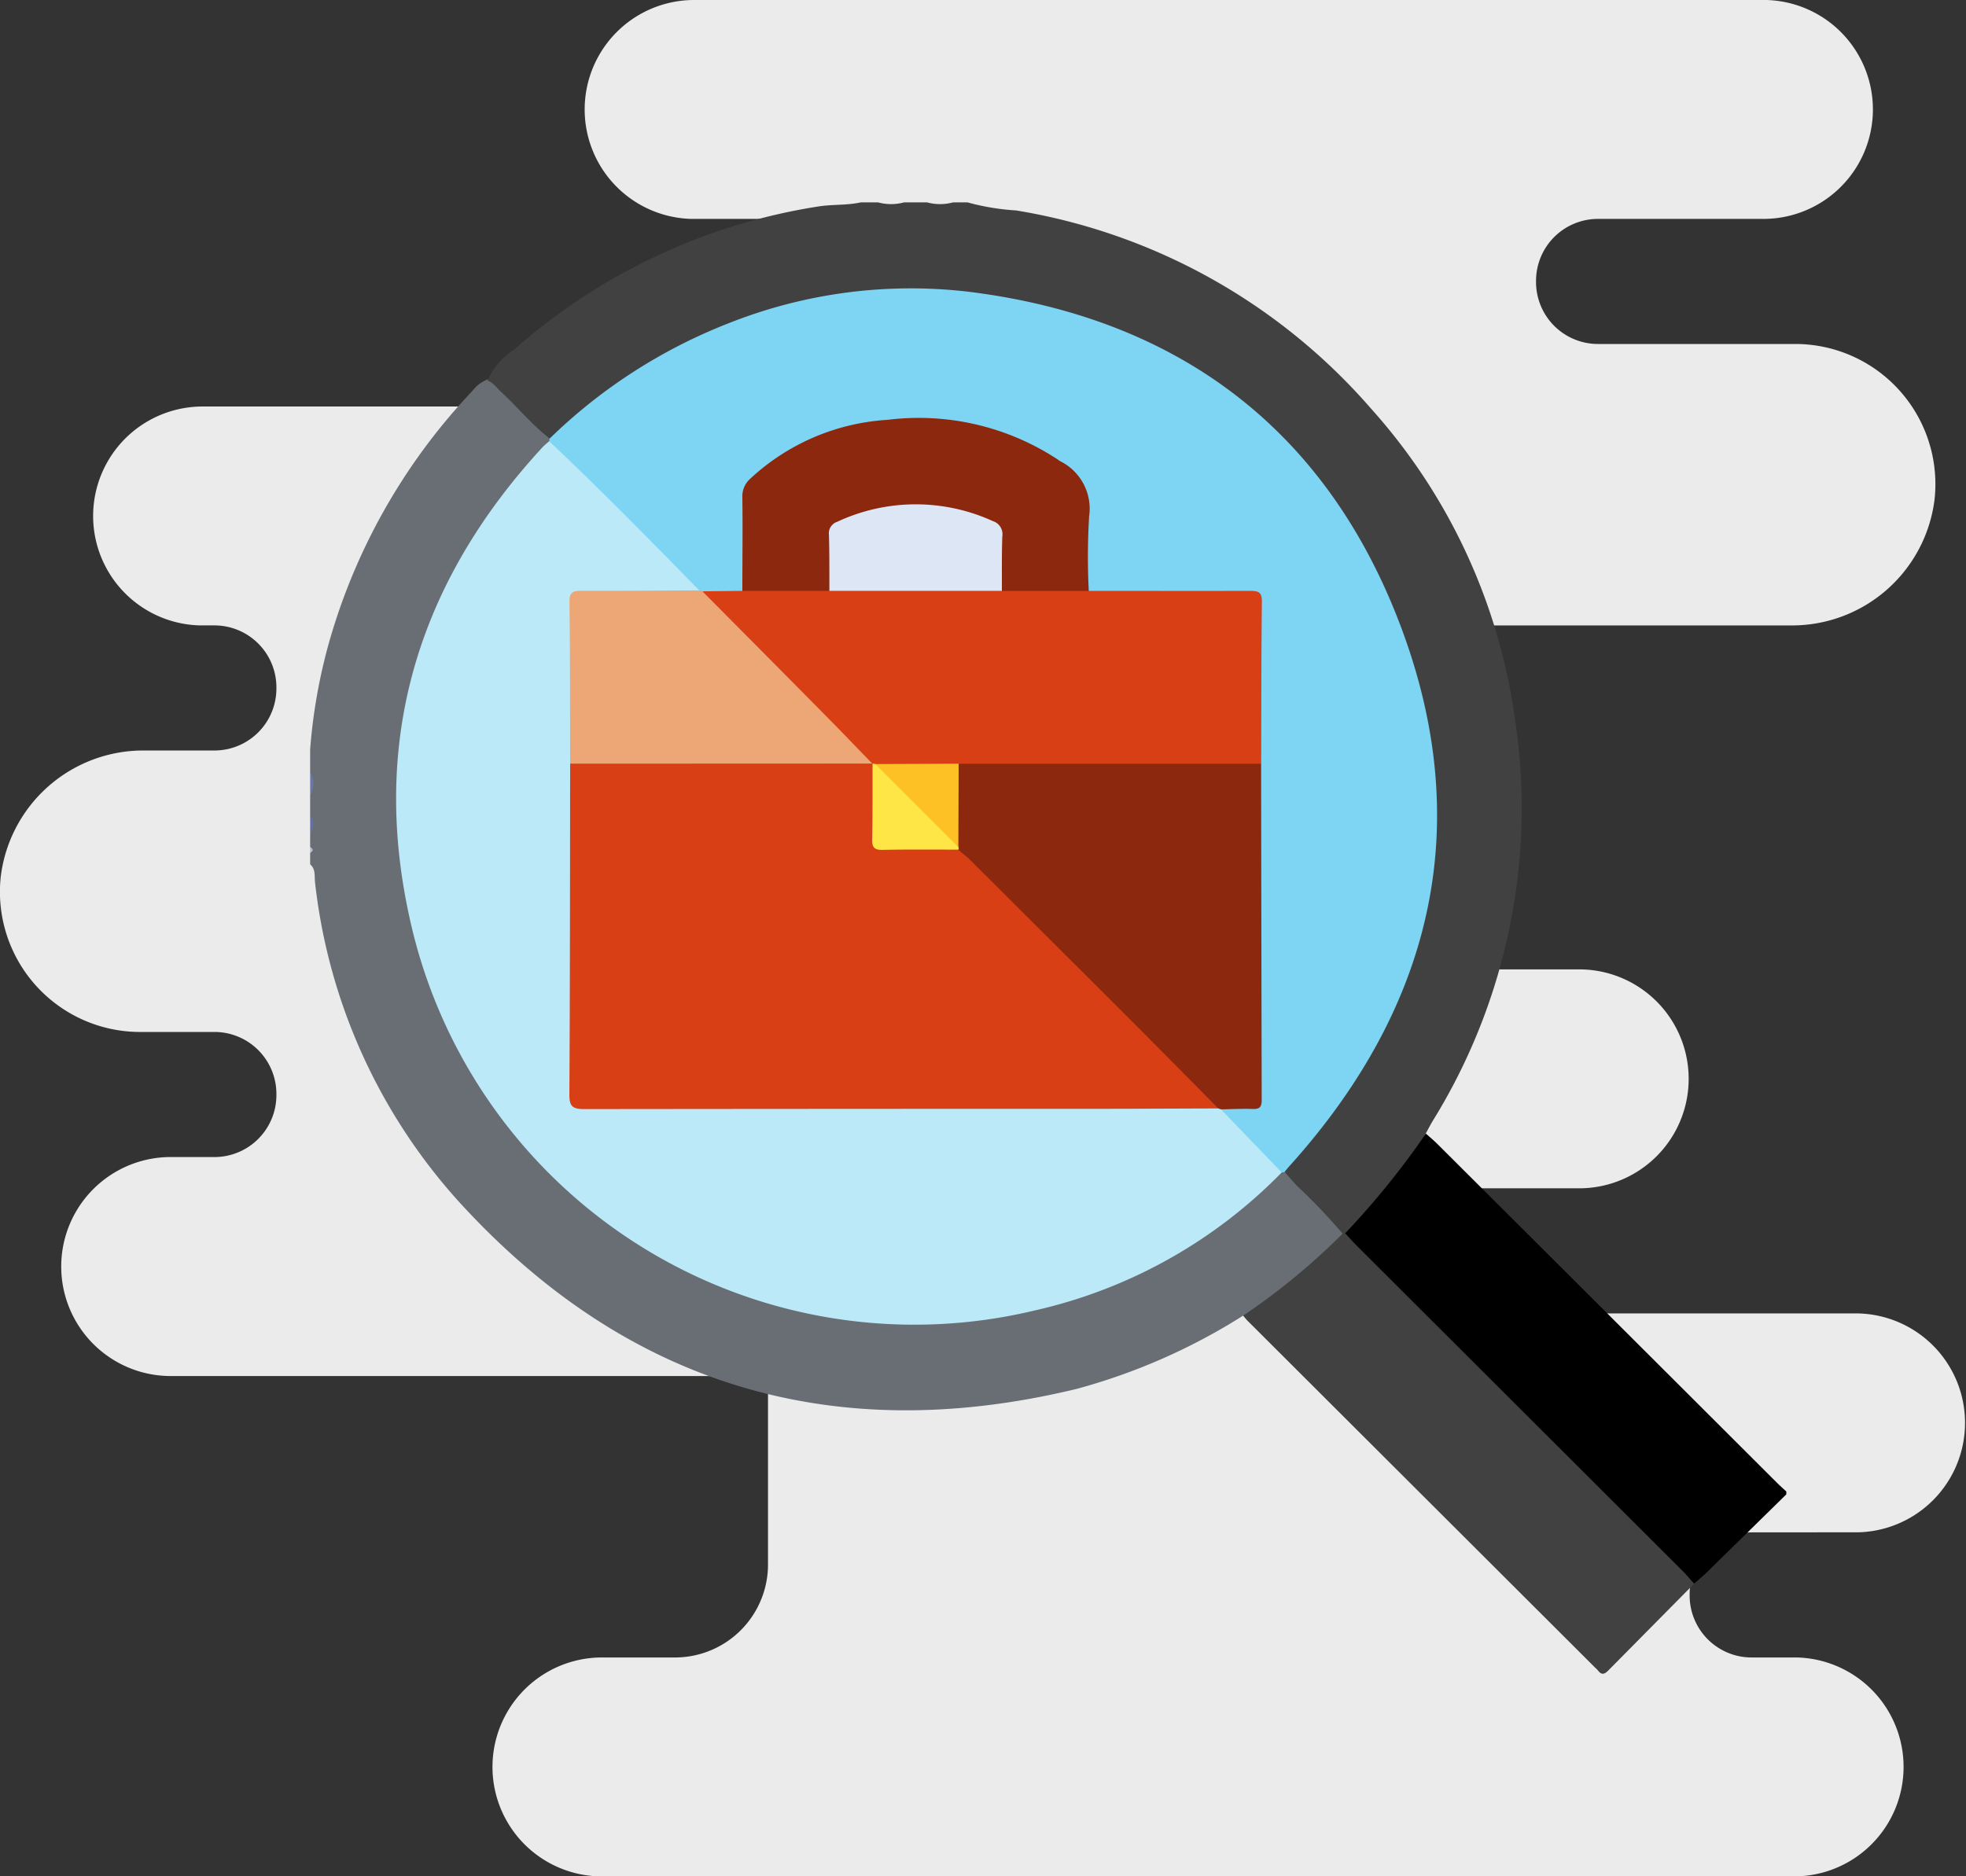 <?xml version="1.0" encoding="UTF-8"?> <svg xmlns="http://www.w3.org/2000/svg" width="96.137" height="91.767" viewBox="0 0 96.137 91.767"><rect x="0" y="0" width="96.137" height="91.767" fill="#333333" stroke="none"/><g id="icon-jobseeker-big" transform="translate(-76.49 -365.762)"><path id="Trazado_95" data-name="Trazado 95" d="M90.88,76.943a5.354,5.354,0,0,0-.164-10.706H67.6a3.031,3.031,0,0,1-3-3.059h0a3.031,3.031,0,0,1,3-3.059h9.591a5.354,5.354,0,0,0,.173-10.706H66.845a3.789,3.789,0,0,1-3.755-3.824h0a3.789,3.789,0,0,1,3.755-3.824l.751-4.588-1.5-4.588H87.557A7.022,7.022,0,0,0,94.6,26.412a6.855,6.855,0,0,0-6.725-7.588H78.111a3.031,3.031,0,0,1-3-3.059h0a3.031,3.031,0,0,1,3-3.059H86.2A5.354,5.354,0,0,0,86.373,2h-52.4A5.354,5.354,0,0,0,33.8,12.706h5.257a4.548,4.548,0,0,1,4.506,4.588h0a4.548,4.548,0,0,1-4.506,4.588H9.937a5.354,5.354,0,0,0-.173,10.706h.751a3.031,3.031,0,0,1,3,3.059h0a3.031,3.031,0,0,1-3,3.059H7.078A7.022,7.022,0,0,0,.035,44.883,6.855,6.855,0,0,0,6.76,52.472h3.755a3.031,3.031,0,0,1,3,3.059h0a3.031,3.031,0,0,1-3,3.059H8.435A5.354,5.354,0,0,0,8.262,69.3H37.554v9.177a4.548,4.548,0,0,1-4.506,4.588H29.465a5.354,5.354,0,0,0-.173,10.706H87.7a5.354,5.354,0,0,0,.173-10.706H85.622a3.031,3.031,0,0,1-3-3.059h0a3.031,3.031,0,0,1,3-3.059Z" transform="translate(76.491 363.762)" fill="#ebebeb"></path><g id="Grupo_172" data-name="Grupo 172" transform="translate(91.655 375.668)"><path id="Trazado_530" data-name="Trazado 530" d="M463.719,199.581a29.641,29.641,0,0,1-8.139,3.582c-11.9,2.877-22.055-.169-30.271-9.228a27.88,27.88,0,0,1-6.968-15.527c-.039-.3.046-.66-.241-.9v-.563a.182.182,0,0,0,0-.281v-.7a1.074,1.074,0,0,0,0-.844v-.985a1.827,1.827,0,0,0,0-1.126v-1.126a26.936,26.936,0,0,1,1.079-5.758,29.607,29.607,0,0,1,6.858-11.775,1.754,1.754,0,0,1,.714-.552.435.435,0,0,1,.391.11,24.635,24.635,0,0,1,2.722,2.807.4.4,0,0,1-.041.211,33.322,33.322,0,0,0-3.639,4.728,25.442,25.442,0,0,0-3.547,10.717A25.191,25.191,0,0,0,457.371,197.9a25.206,25.206,0,0,0,7.646-4.935,3.024,3.024,0,0,1,.477-.414.4.4,0,0,1,.2-.052,13.426,13.426,0,0,1,2.957,3.028c-.092.449-.469.682-.761.971a28.285,28.285,0,0,1-3.6,2.866A.823.823,0,0,1,463.719,199.581Z" transform="translate(-418.099 -145.139)" fill="#686e74"></path><path id="Trazado_531" data-name="Trazado 531" d="M482.687,104.054c-.875-.69-1.584-1.552-2.4-2.307-.2-.187-.355-.433-.634-.526a3.341,3.341,0,0,1,1.3-1.519,29.281,29.281,0,0,1,14.872-7c.689-.108,1.393-.05,2.078-.2h.846a2.415,2.415,0,0,0,1.269,0h1.128a2.414,2.414,0,0,0,1.269,0h.705a11.629,11.629,0,0,0,2.377.394,29.246,29.246,0,0,1,17.363,9.7,28.5,28.5,0,0,1,7,14.968,29.087,29.087,0,0,1-3.99,19.863c-.12.2-.225.406-.337.61a7.963,7.963,0,0,1-1.426,2.223,17.256,17.256,0,0,1-2.45,2.686.344.344,0,0,1-.2-.016,29.2,29.2,0,0,0-2.244-2.346c-.2-.22-.4-.447-.593-.671-.064-.308.167-.469.337-.652a24.868,24.868,0,0,0,6.613-13.864,24.415,24.415,0,0,0-1.749-13.074,25.017,25.017,0,0,0-12.4-12.992A24.082,24.082,0,0,0,498.77,96.95a24.957,24.957,0,0,0-15.43,6.765C483.157,103.885,482.995,104.114,482.687,104.054Z" transform="translate(-470.975 -92.51)" fill="#414141"></path><path id="Trazado_532" data-name="Trazado 532" d="M776.945,420.242a39.579,39.579,0,0,0,3.948-4.876c.191.172.389.336.571.517q8.3,8.277,16.592,16.557c.148.148.307.287.461.43v.141q-1.944,1.908-3.89,3.815c-.2.193-.413.37-.62.554-.3-.061-.464-.306-.66-.5q-7.944-7.921-15.878-15.851C777.248,420.8,776.925,420.632,776.945,420.242Z" transform="translate(-726.332 -369.829)"></path><path id="Trazado_533" data-name="Trazado 533" d="M418.1,290.05a1.064,1.064,0,0,1,0,1.126Z" transform="translate(-418.099 -262.188)" fill="#6a76a5"></path><path id="Trazado_534" data-name="Trazado 534" d="M418.1,305.015a.637.637,0,0,1,0,.844Z" transform="translate(-418.099 -275.043)" fill="#6370a1"></path><path id="Trazado_535" data-name="Trazado 535" d="M418.1,315.989c.16.094.185.188,0,.282Z" transform="translate(-418.099 -284.469)" fill="#b2b9d1"></path><path id="Trazado_536" data-name="Trazado 536" d="M746.539,449.936c.191.205.376.417.575.615q7.962,7.95,15.926,15.9c.2.2.376.415.563.623q-2.1,2.122-4.2,4.247c-.19.194-.332.223-.5,0a1.752,1.752,0,0,0-.149-.149q-8.488-8.472-16.975-16.944c-.083-.082-.153-.176-.23-.265a32.518,32.518,0,0,0,4.866-4.012A.515.515,0,0,1,746.539,449.936Z" transform="translate(-695.925 -399.523)" fill="#414141"></path><path id="Trazado_537" data-name="Trazado 537" d="M491.227,210.926a24.371,24.371,0,0,1-12.039,6.747,25.258,25.258,0,0,1-30.413-18.333c-2.269-9.039-.015-17.041,6.314-23.893a4.044,4.044,0,0,1,.313-.277c.316-.088.468.161.641.332q3.179,3.158,6.337,6.337c.2.2.758.469.1.82-1.612.12-3.226.029-4.838.055-.98.015-1.01.037-1.015,1.035-.012,2.4.019,4.807-.015,7.211.045,4.989,0,9.978.022,14.967.007,1.832-.21,1.663,1.651,1.664q14.151.007,28.3,0a10.759,10.759,0,0,1,1.264.031,1.566,1.566,0,0,1,.237.033,7.079,7.079,0,0,1,1.615,1.436c.415.378.807.784,1.194,1.192C491.061,210.462,491.315,210.609,491.227,210.926Z" transform="translate(-443.709 -163.496)" fill="#bbe9f8"></path><path id="Trazado_538" data-name="Trazado 538" d="M508.339,136.98c-2.413-2.464-4.827-4.927-7.337-7.294a.979.979,0,0,1,.019-.13,26.164,26.164,0,0,1,8.736-5.635,24.147,24.147,0,0,1,11.719-1.551c9.97,1.225,17.175,6.439,20.9,15.691,4.014,9.964,2.016,19.11-5.2,27.1-.078.086-.149.179-.223.268q-.065.012-.132.018l-2.968-3.08c.248-.289.594-.23.914-.249.766-.047.815-.092.833-.875.01-.421,0-.841,0-1.262.012-4.837-.025-9.674.017-14.511-.037-2.408,0-4.817-.017-7.225-.005-.991-.017-1-1.035-1.005-2.015,0-4.03,0-6.045,0a2.852,2.852,0,0,1-1.042-.1c-.352-.2-.3-.556-.305-.874-.015-1.147-.03-2.294,0-3.44a1.808,1.808,0,0,0-.748-1.57,11.144,11.144,0,0,0-4.951-2.228,12.78,12.78,0,0,0-8.472,1.163,11.866,11.866,0,0,0-1.842,1.284,1.368,1.368,0,0,0-.518,1.171q.011,1.755,0,3.511a1.2,1.2,0,0,1-.211.93,3.77,3.77,0,0,1-1.9.067A.414.414,0,0,1,508.339,136.98Z" transform="translate(-489.309 -118.011)" fill="#7dd4f3"></path><path id="Trazado_539" data-name="Trazado 539" d="M539.7,302.536c-1.949.006-3.9.017-5.847.018q-12.577,0-25.155.014c-.577,0-.741-.126-.737-.722.033-5.391.03-10.782.038-16.173a1.1,1.1,0,0,1,.858-.227q6.539-.011,13.078,0a2.185,2.185,0,0,1,.694.084.53.53,0,0,1,.215.152,7.813,7.813,0,0,1,.143,2.566c.033,1.582-.087,1.416,1.456,1.43.771.007,1.544-.031,2.313.027a1.422,1.422,0,0,1,.89.516q5.851,5.836,11.7,11.678C539.513,302.071,539.755,302.224,539.7,302.536Z" transform="translate(-495.284 -258.229)" fill="#d93f15"></path><path id="Trazado_540" data-name="Trazado 540" d="M654.289,302.519c-1.353-1.365-2.7-2.735-4.061-4.095q-4.029-4.031-8.069-8.051c-.181-.18-.386-.336-.58-.5a.834.834,0,0,1-.134-.238,28.04,28.04,0,0,1-.046-3.529.713.713,0,0,1,.193-.508,1.763,1.763,0,0,1,1.022-.171q6.35-.006,12.7,0a1.391,1.391,0,0,1,1.066.231q.011,8.224.029,16.447c0,.332-.093.453-.435.44-.515-.019-1.031.01-1.547.018Z" transform="translate(-609.877 -258.212)" fill="#8b280d"></path><path id="Trazado_541" data-name="Trazado 541" d="M522.8,235.469l-14.777.006c-.008-2.645,0-5.29-.034-7.935-.005-.476.2-.52.583-.519,1.923.006,3.846-.012,5.769-.021l.152.047a2.178,2.178,0,0,1,.624.444q3.672,3.671,7.345,7.341C522.63,235,522.884,235.152,522.8,235.469Z" transform="translate(-495.307 -208.03)" fill="#eda675"></path><path id="Trazado_542" data-name="Trazado 542" d="M562.407,234.225c-.7-.719-1.39-1.445-2.094-2.158q-3.1-3.137-6.212-6.266l1.953-.022a1.153,1.153,0,0,1,.8-.218c1.149,0,2.3-.025,3.448.012q4.222-.044,8.444,0c1.157-.037,2.314-.013,3.471-.013a1.138,1.138,0,0,1,.785.219c2.627,0,5.253.008,7.88,0,.393,0,.583.05.578.522-.031,2.644-.026,5.289-.034,7.934l-14.792,0a.717.717,0,0,1-.508.193,27.979,27.979,0,0,1-3.469-.051.756.756,0,0,1-.23-.14Z" transform="translate(-534.919 -206.786)" fill="#d93f15"></path><path id="Trazado_543" data-name="Trazado 543" d="M572.206,175.794h-4.255c0-1.522.021-3.045,0-4.567a1.146,1.146,0,0,1,.386-.918,10.809,10.809,0,0,1,6.714-2.88,12.359,12.359,0,0,1,8.318,1.937c.039.026.075.056.115.081a2.593,2.593,0,0,1,1.424,2.7,32.817,32.817,0,0,0-.017,3.65H580.64a3.7,3.7,0,0,1-.182-1.921c-.034-1.169-.074-1.266-1.206-1.635a8.859,8.859,0,0,0-5.922.095c-.846.307-.9.437-.941,1.33A4.624,4.624,0,0,1,572.206,175.794Z" transform="translate(-546.815 -156.801)" fill="#8b280d"></path><path id="Trazado_544" data-name="Trazado 544" d="M612.981,287.1a.208.208,0,0,1,.127.014,1.826,1.826,0,0,1,.625.432q1.5,1.506,3.01,3a1.791,1.791,0,0,1,.432.624.165.165,0,0,1,.005.132c-1.237,0-2.475-.013-3.712.012-.405.008-.514-.124-.506-.515C612.988,289.573,612.978,288.338,612.981,287.1Z" transform="translate(-585.478 -259.654)" fill="#fee647"></path><path id="Trazado_545" data-name="Trazado 545" d="M618.065,291.186,614,287.125l4.08-.017Q618.071,289.147,618.065,291.186Z" transform="translate(-586.367 -259.661)" fill="#fec125"></path><path id="Trazado_546" data-name="Trazado 546" d="M597.994,201.4c0-.912.005-1.824-.02-2.735a.591.591,0,0,1,.4-.641,9.067,9.067,0,0,1,7.617-.034.67.67,0,0,1,.46.745c-.033.887-.017,1.776-.022,2.665Z" transform="translate(-572.603 -182.408)" fill="#dde6f4"></path></g></g></svg> 